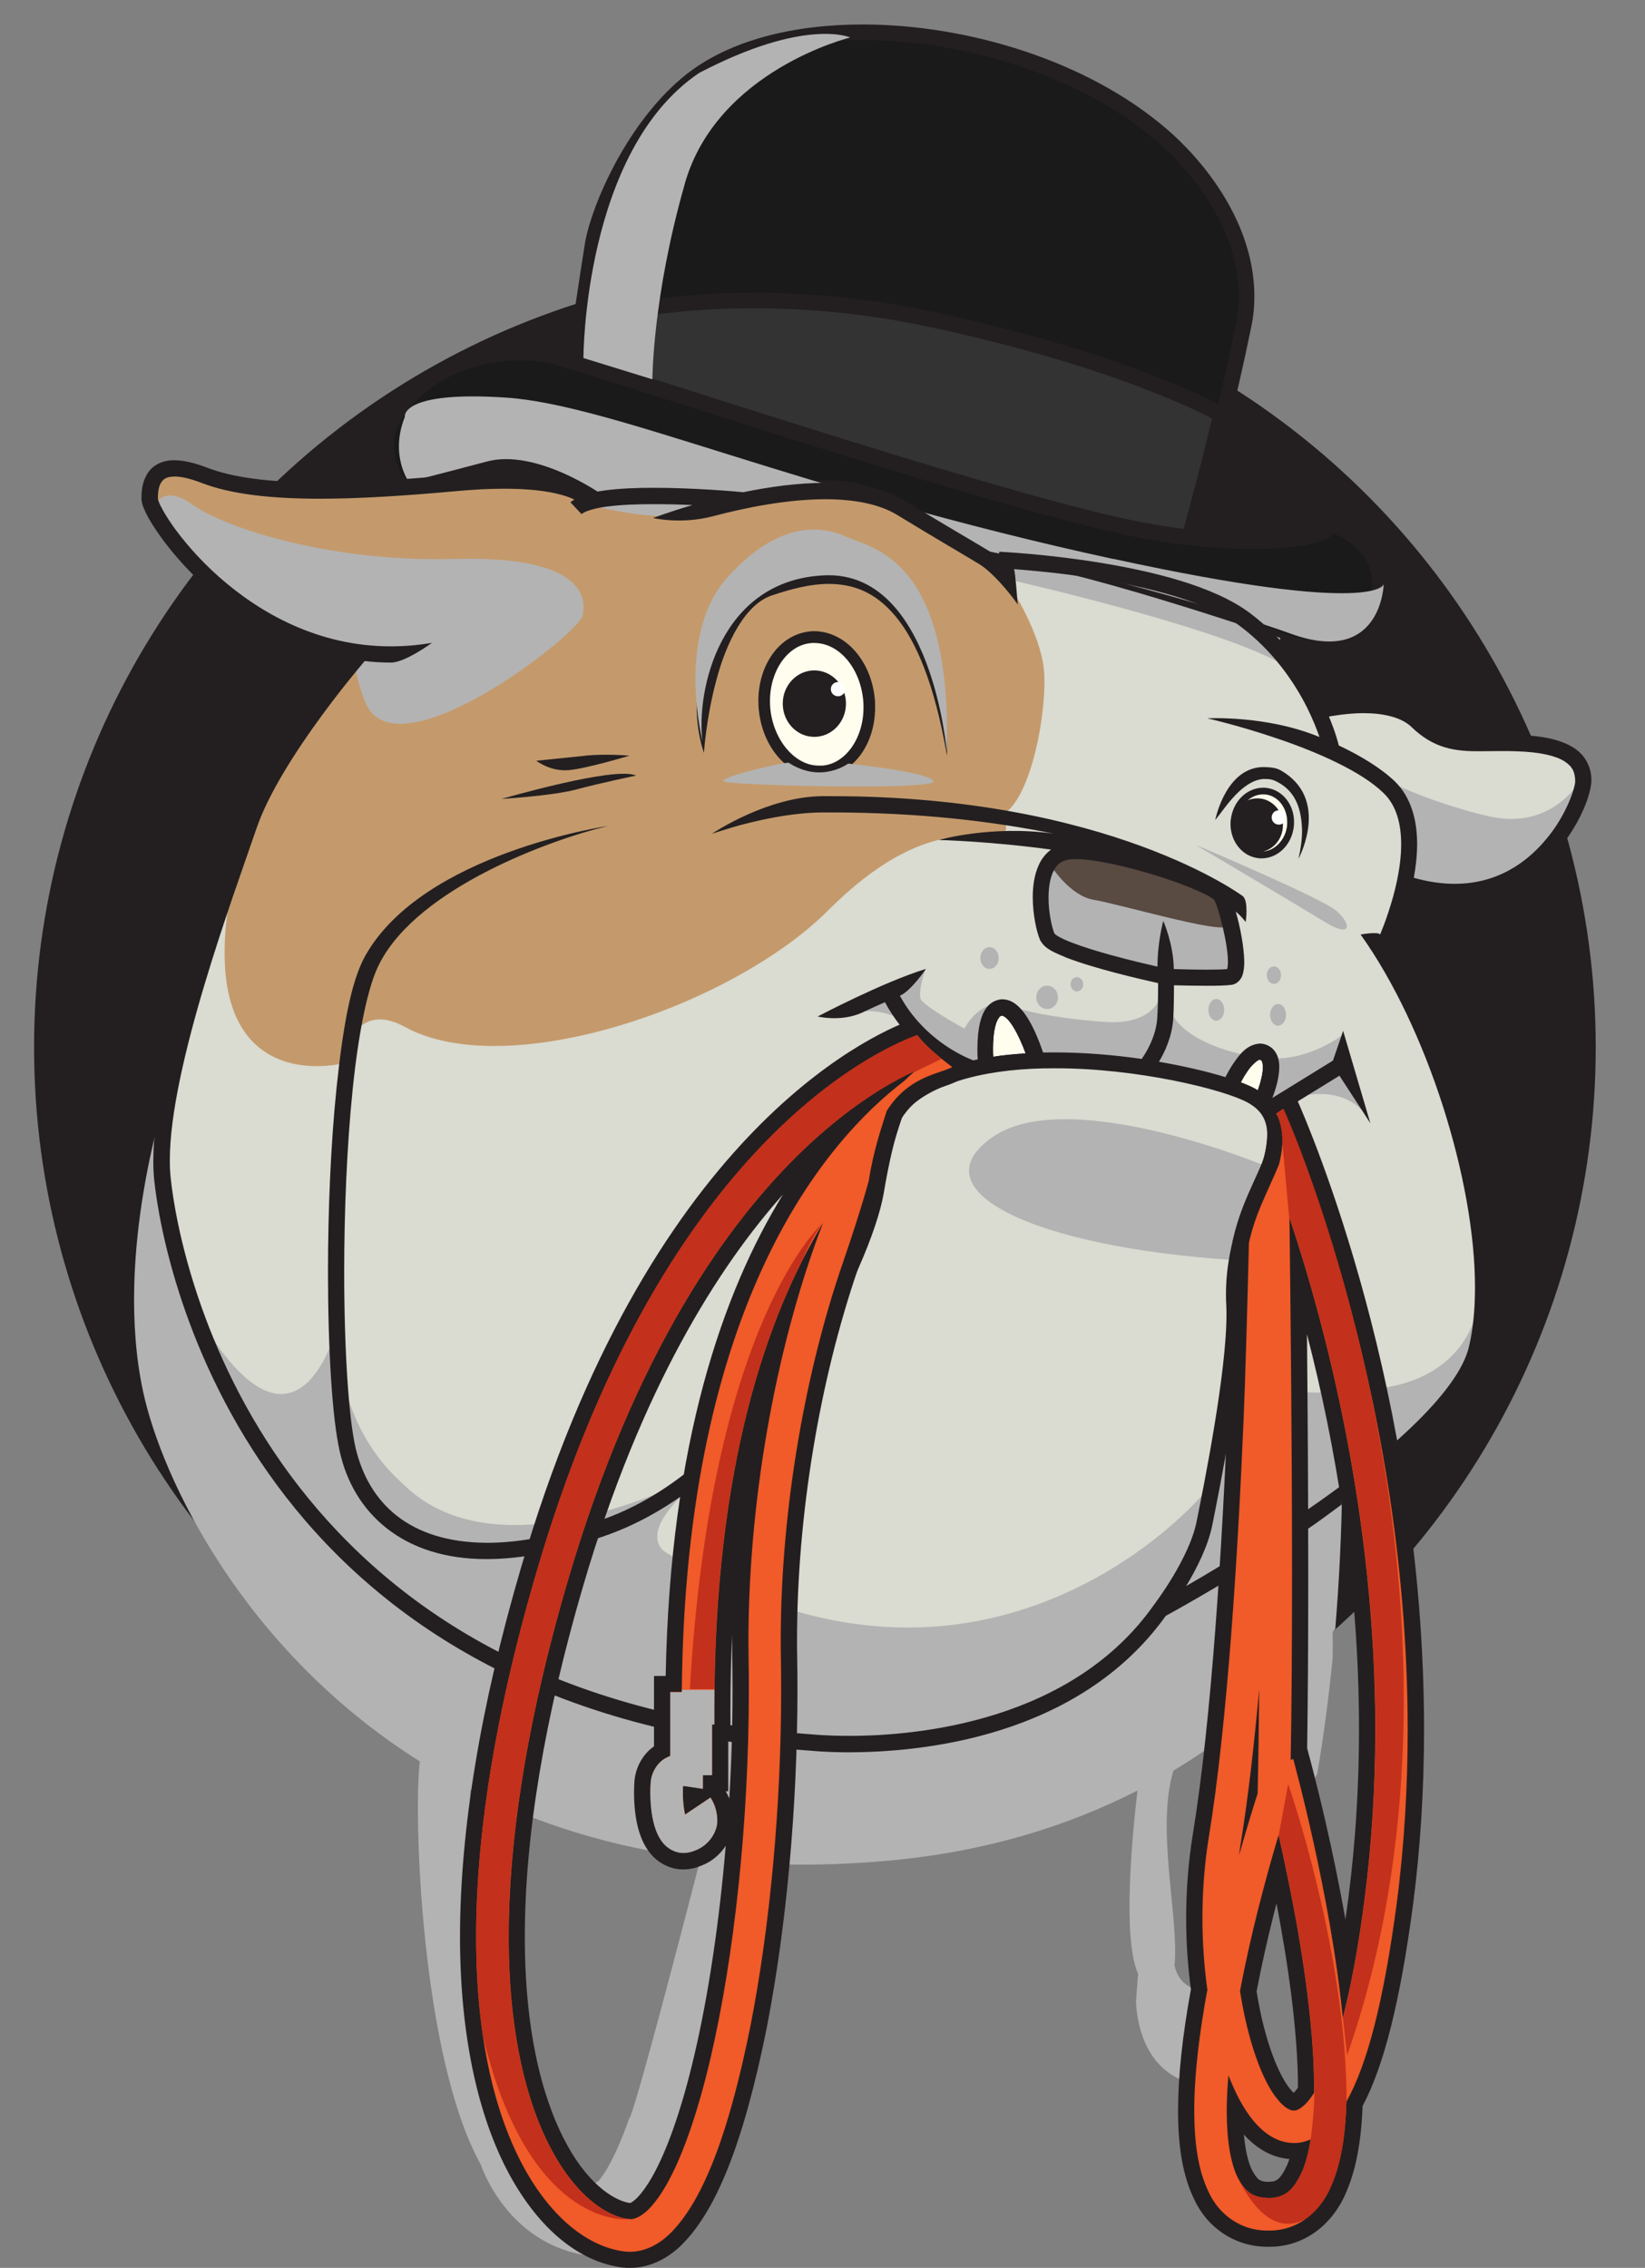 <?xml version="1.0" encoding="UTF-8"?>
<svg id="Layer_1" xmlns="http://www.w3.org/2000/svg" version="1.1" viewBox="0 0 197 271.61">
  <rect x="0" y="0" width="197" height="271.61" fill="#808080" stroke="none"/>
  <!-- Generator: Adobe Illustrator 29.5.1, SVG Export Plug-In . SVG Version: 2.1.0 Build 141)  -->
  <defs>
    <style>
      .st0 {
        fill: #f15a29;
      }

      .st1 {
        fill: #231f20;
      }

      .st2 {
        fill: #c3301b;
      }

      .st3 {
        fill: #594a42;
      }

      .st4 {
        fill: #c49a6c;
      }

      .st5 {
        mix-blend-mode: multiply;
      }

      .st5, .st6 {
        isolation: isolate;
      }

      .st5, .st7 {
        fill: #b3b3b3;
      }

      .st8 {
        fill: #fff;
      }

      .st9 {
        fill: #fffeee;
      }

      .st10 {
        fill: #333;
      }

      .st11 {
        fill: #dadbd1;
      }

      .st12 {
        fill: #1a1a1a;
      }
    </style>
  </defs>
  <g class="st6">
    <g id="Layer_11" data-name="Layer_1">
      <g>
        <circle class="st1" cx="97.59" cy="125.42" r="93.51"/>
        <g>
          <path class="st11" d="M164.55,112.29c.17,0,.27,0,.33.02l.5.76.4-.96c.38-.92.71-1.8,1-2.69.71-2.14,1.56-5.31,1.56-8.34s-.77-5.08-2.28-6.53c-3.09-3.03-9.36-5.44-12.81-6.62-1.34-.46-2.63-.86-3.79-1.21,2.42.26,5.46.81,8.33,2.01l1.14.48-.41-1.17c-.46-1.31-.97-2.51-1.55-3.68-2.02-3.97-4.83-7.38-8.14-9.87-4.39-3.32-12.94-5.06-17.64-5.8-3.06-.48-6.42-.87-9.74-1.12h-.77l.23.76c.05.18.15,1.07.24,2.16-1.08-1.3-2.63-2.86-3.67-3.48-.67-.39-1.44-.85-2.36-1.4-1.91-1.12-4.27-2.52-7.35-4.41-2.16-1.33-5.17-2-8.95-2-4.84,0-10.06,1.11-13.57,2.04-1.25.33-2.57.5-3.94.5-.24,0-.46,0-.67,0,.79-.26,1.61-.52,2.43-.76l-.13-1.07c-1.56-.08-2.94-.11-4.22-.11h-.42c-2.32,0-4.23.1-5.68.29-1.03.13-2.2.4-2.9.75l-.58-.62.68-.53-.87-.4-.39-.18c-1.27-.52-3.73-1.15-8.2-1.15-1.82,0-3.84.11-5.99.3-6.68.61-11.79.9-16.08.9-6.26-.02-10.69-.6-13.93-1.86-1.35-.53-2.54-.81-3.45-.81-1.19.03-1.66.37-2.07.98-.43.67-.48,1.7-.48,2.25v.06l.02.05c0,.07.04.16.08.28.06.17.17.45.36.79.31.63.81,1.45,1.44,2.35,1.08,1.52,2.94,3.84,5.65,6.23,4.35,3.85,11.49,8.44,20.9,8.44.85,0,1.72-.04,2.57-.11-.91.51-1.91.96-2.57.96-1.06,0-2.06-.07-3.06-.18l-.3-.03-.19.23c-.6.7-2.75,3.25-5.19,6.58-.31.42-.62.86-.95,1.31v-.45c-.52.25-1.1.58-1.71.96l-.54,1.26-3.98,7.54s-11.73,31-11.52,41.05c.21,10.05,6.91,34.14,19.06,45.88,12.15,11.72,28.48,24.29,50.69,25.13,22.2.83,36.23.63,50.68-16.34,0,0,11.65-6.62,20.9-12.93,0-.19.01-.38.01-.57,0,0,.18.08.5.23.65-.44,1.27-.88,1.88-1.31-.17.01-.38.03-.62.05,5.87-4.52,12.87-10.81,14-15.86.49-2.09.74-4.5.73-7.14.02-12.97-5.65-30.77-13.28-41.87.22-.02.46-.03.66-.03l-.03.02ZM44.94,115.1c-.87,1.61-1.65,4.33-2.29,7.9-.18-.64-.36-1.29-.52-1.92.51-2.53,1.18-4.8,2.06-6.35,3.02-5.33,9.04-8.93,14.79-11.29-5.76,2.83-11.49,6.75-14.04,11.66h0ZM151.33,92.41h.19c.54.03,1.11.06,1.56.32,1.65.95,2.5,2.21,2.86,3.51-.48-1.27-1.36-2.47-3.01-3.23-.4-.17-.82-.26-1.2-.26h-.27c-1.62,0-3.06,1.16-4.16,2.36.81-1.39,2.09-2.7,4.03-2.7h0ZM154.42,98.46c0,.16,0,.32-.03.48-.22,1.87-1.64,3.3-3.31,3.31-.12,0-.23,0-.33-.02-1.64-.2-2.83-1.69-2.83-3.56,0-.15,0-.32.02-.48.22-1.88,1.64-3.3,3.32-3.32.09,0,.18,0,.33.02,1.62.2,2.84,1.72,2.83,3.55v.02ZM84.12,86.86c-.21-1.61-.25-3.67.32-5.76,1.11-4.02,3.12-9.56,7.64-11.15,2.13-.7,4.64-1.41,7.26-1.41,3.43,0,6.45,1.47,8.98,4.37,2.42,2.8,3.56,7,4.09,10.59-1.24-4.39-2.83-7.76-4.75-10.06-2.31-2.75-4.97-4.04-8.37-4.06h0c-2.47,0-5,.73-6.92,1.37-4.25,1.32-6.39,7.83-7.11,10.55-.54,2.02-.9,3.98-1.13,5.55h-.01ZM104.25,84.73c0,4.16-2.38,7.42-5.67,7.77-.17.02-.32.02-.48.02-3.41-.04-6.28-3.3-6.68-7.58-.03-.34-.05-.67-.05-1,0-4.16,2.38-7.43,5.68-7.78.15,0,.32-.02.47-.02,3.4.05,6.28,3.31,6.68,7.6.04.33.05.67.05.98h0ZM160.85,128.52l-.29-.45-.45.28-7.27,4.47-.41.26.19.43c.35.78.52,1.65.51,2.53,0,2.58-1.27,5.18-1.75,6.15-.11.23-.19.39-.21.44-.04.09-.09.21-.16.38-.7,1.59-2.84,6.44-2.84,11.99,0,.39,0,.77.03,1.16.02.4.03.83.03,1.28,0,5.46-1.52,14.31-2.66,20.24h-.85c1.13-5.98,2.67-14.93,2.66-20.24,0-.44,0-.85-.03-1.23-.02-.41-.03-.81-.03-1.21,0-5.68,2.15-10.6,2.87-12.22.09-.21.16-.36.19-.43.04-.09.11-.22.18-.39.52-1.06,1.73-3.57,1.73-5.93-.03-1.4-.35-3.17-2.64-4.43-3.13-1.7-13.76-4.17-23.29-4.17h-.26c-8.54,0-15.02,1.94-18.26,5.48l-.05.06-.04.06c-.03.07-.09.19-.15.34-.2.48-.39.99-.58,1.6-.44,1.38-1.11,3.89-1.79,7.95-1,5.73-6.6,18.55-15.83,28.57-.3-.07-.61-.14-.92-.21,9.49-10.23,15.15-23.6,15.91-28.49,1.28-7.63,2.54-10.03,2.69-10.29l.02-.03.03-.03c1.62-1.76,3.87-3.14,6.7-4.11l1.18-.41-1.09-.6c-2.25-1.23-5.38-3.54-7.52-7.53l-.24-.45-.47.2c-.92.4-1.84.83-2.67,1.22-.92.43-1.99.66-3.19.66h-.07c2.32-1.18,6.22-3.05,9.54-4.26-.59.69-1.28,1.39-1.8,1.6l-.56.24.29.54c2.59,4.75,6.77,6.99,8.45,7.73.26.11.46.2.62.26l.16.06.17-.04c.12-.03.24-.05.36-.08l.17-.04.47-.09-.03-.48c-.03-.33-.04-.77-.04-1.26,0-.92.05-2.11.34-3.18.34-1.26.94-1.96,1.83-2.15.08-.02.18-.03.27-.03.69.02,1.27.36,1.95,1.14.47.56.91,1.28,1.37,2.26.58,1.24.93,2.3,1.02,2.59l.13.4.42-.02c.46-.02.91-.02,1.37-.02,3.28,0,6.77.26,10.36.78l.35.05.19-.29c.18-.27.46-.69.73-1.2.5-.93,1.13-2.38,1.23-3.97.08-1.17.09-2.92.09-4.2v-.44l-.43-.1c-1.67-.36-7.41-1.67-10.88-3.01l-.52-.23c-1.14-.49-1.9-.81-2.33-1.57-.38-.88-.83-2.69-.85-4.91,0-1.5.23-2.69.67-3.67.29-.65.75-1.21,1.3-1.63l1.09-.8-1.35-.18c-3.32-.46-6.39-.74-8.76-.9,1.23-.14,2.66-.24,4.21-.24s3.16.1,4.66.31l.19-1.08c-8.32-1.69-17.3-2.54-26.68-2.54h-1.03c-2.94.02-6.04.59-8.34,1.12,2.35-1.01,5.33-1.94,8.34-1.96h1.04c32.71,0,48.81,11.75,48.95,11.85.15.13.24.66.24,1.33-.12-.11-.24-.23-.37-.34l-1.43-1.26.53,1.83c.47,1.6.97,3.98,1,5.85,0,.55-.05,1-.19,1.43-.08.27-.36.73-.88.8-.71.09-1.86.1-2.79.1-1.46,0-3.03-.04-3.99-.07l-.57-.02v.56c0,1.47-.03,2.98-.1,4.02-.14,2.02-.97,3.76-1.63,4.86l-.41.69.8.14c2.89.49,5.63,1.12,7.89,1.82l.44.14.21-.41c.18-.35.46-.89.84-1.47l.11-.15c.7-.98,1.42-2.01,2.71-2.09.26,0,.54.07.78.21.82.46.99,1.38.98,2.07,0,.94-.27,2.12-.79,3.47l-.56,1.51,1.37-.85,7.25-4.47.16-.11.06-.18.67-1.93,1.7,5.79-1.65-2.53h-.02ZM187.63,90.71c-1.18-.76-3.23-1.2-5.92-1.28-.67-.02-1.29-.03-1.87-.03h-2.9c-2.89,0-5.16-.46-7.51-2.73-1.64-1.59-4.49-1.83-6.12-1.83-1.09,0-2.27.11-3.6.31-.25.04-.48.08-.69.12l-.65.14.26.62c.81,1.94,1.12,3.23,1.15,3.36l.05.26.24.11c2.83,1.34,5.04,2.75,6.54,4.17,1.68,1.63,2.53,4.03,2.53,7.14,0,1.21-.13,2.54-.39,3.94l-.09.5.48.14c1.75.49,3.44.73,5.02.73,4.55,0,8.43-1.89,11.49-5.64,2.44-2.94,3.57-6.44,3.5-7.26-.04-1.3-.47-2.09-1.55-2.79l.03.02Z"/>
          <path class="st4" d="M121.15,70.51s3.4,5.24,3.86,9.65c.46,4.4-1.37,15.49-5.01,17.46,0,0,1.36,2.13-.46,2.58-1.82.46-8.81-2.73-20.34,8.81-11.54,11.54-38.42,20.71-50.73,13.97-6.37-3.5-7.58,4.4-7.58,4.4,0,0-17.47,4.4-13.37-20.05,4.71-19.28,16.25-29.45,15.8-29.3-.46.15-19.22-3.23-24.95-18.17,0,0-.87-5.06,3.68-3.85,4.56,1.21,13.66,3.8,24.3,2.28,10.63-1.52,21.87-1.07,24,1.97,0,0,11.54-.77,15.79-.15,0,0,14.88-2.13,17.92-.91s15.8,8.96,15.8,8.96c0,0,1.24.92,1.3,2.35h0Z"/>
          <path class="st3" d="M145.9,107.48l-.12-.14-.07-.06c-.08-.07-.25-.2-.45-.3-.35-.22-.86-.47-1.52-.77-1.25-.56-2.92-1.18-4.7-1.74-3.03-.97-7.51-2.12-10.19-2.12-.45,0-.85.04-1.17.11-.94.2-1.57.73-2.05,1.75-.39.83-.59,2-.59,3.29,0,1.91.45,3.84.76,4.54l.11.15.07.07c.1.1.25.21.52.37.4.23.98.5,1.68.77,1.16.46,2.74.97,4.84,1.55,1.6.43,3.45.89,5.49,1.36l.68.15v-.7c-.01-1.24.12-2.44.27-3.39.29,1.01.56,2.34.57,3.69v.53h.54c.94.04,2.56.08,4.02.08,1.11,0,1.93-.02,2.43-.07l.36-.04.11-.36c.07-.23.11-.59.11-.99.03-2.27-1.16-6.79-1.7-7.73h0Z"/>
          <path class="st9" d="M151.24,127.82c0,.72-.26,1.76-.54,2.56-.04.07-.05.12-.08.2-.11-.06-.2-.14-.32-.2-.46-.24-1.03-.5-1.7-.75.16-.32.38-.72.65-1.11.58-.98,1.48-1.68,1.63-1.6.03,0,.05,0,.1.03.11.06.25.25.26.87Z"/>
          <path class="st9" d="M122.51,125.34c.11.29.22.56.31.82-1.31.08-2.62.2-3.87.4-.02-.27-.03-.59-.03-.96,0-.89.07-2,.3-2.79.23-.85.56-1.16.72-1.16h.05c.09-.02.44.12.86.63.61.74,1.23,2.01,1.66,3.07h0Z"/>
          <path class="st1" d="M153.36,92.25c5.84,3.34,2.39,10.13,2.14,10.61.28-1.21.43-2.33.43-3.32-.05-2.65-.75-4.87-3.21-6.02-.34-.15-.68-.22-1.03-.22-2.48-.19-4.62,2.92-5.64,4.25-.29.36-.48.61-.52.68.07-.38,1.41-6.55,6.01-6.36.6.03,1.25.06,1.83.39h-.01Z"/>
          <path class="st1" d="M150.84,101.43c.09.02.17.02.25.02,1.17,0,2.33-1.05,2.5-2.6.02-.13.02-.26.02-.39,0-1.48-.94-2.62-2.12-2.75h-.23c-1.17,0-2.32,1.06-2.5,2.59l-.68-.07.67.08c0,.13-.02.26-.02.38.01,1.49.96,2.63,2.11,2.75h0ZM147.4,98.14c.25-2.12,1.87-3.79,3.86-3.8.14,0,.26,0,.4.02,1.98.24,3.33,2.06,3.31,4.1,0,.17-.01.36-.03.55-.24,2.12-1.87,3.79-3.86,3.79-.14,0-.26,0-.39-.02-1.98-.24-3.33-2.06-3.33-4.1,0-.17.01-.35.03-.54h.01Z"/>
          <path class="st1" d="M108.73,72.56c5.2,6,4.67,17.92,4.67,17.92-1.46-8.51-3.68-13.7-6.16-16.68-2.48-2.97-5.14-3.85-7.96-3.87-2.25,0-4.57.62-6.75,1.35-3.28,1.02-5.55,5.65-6.74,10.17-1.22,4.5-1.49,8.7-1.49,8.71,0,0-1.66-4.49-.39-9.21,1.3-4.68,3.49-9.93,8-11.51,2.26-.75,4.77-1.45,7.37-1.45,3.24-.02,6.57,1.24,9.45,4.57h0Z"/>
          <path class="st1" d="M90.87,84.99c-.03-.35-.05-.7-.05-1.04-.01-4.21,2.44-7.94,6.17-8.33.17-.02.36-.03.54-.03,3.82.06,6.81,3.66,7.23,8.09.04.35.04.7.04,1.05.01,4.19-2.43,7.93-6.16,8.32-.19.02-.36.02-.54.02-3.82-.04-6.81-3.64-7.23-8.09h0ZM92.8,84.81c.35,3.74,2.87,6.37,5.3,6.32h.35c2.37-.18,4.41-2.86,4.41-6.39,0-.29-.01-.58-.04-.86-.35-3.74-2.86-6.38-5.29-6.33-.12,0-.24,0-.35.02-2.37.19-4.41,2.86-4.41,6.4,0,.28,0,.57.04.85h0Z"/>
          <path class="st1" d="M68.98,94.56c-2.94.77-8.93,1.12-8.93,1.12.07,0,13.66-3.98,16.11-2.79,0,0-4.23.88-7.19,1.67h0Z"/>
          <path class="st1" d="M70.08,90.5c2.47-.25,5.3,0,5.3,0,0,0-5.13,1.56-7.32,1.74-2.19.17-3.83-1.13-3.83-1.13.03,0,3.03-.31,5.85-.6h0Z"/>
          <path class="st1" d="M61.61,75.19c-.04-.52-.33-.95-1.13-1.46-.77-.48-1.95-.89-3.33-1.17-2.77-.59-5.16-1.41-7.91-1.41s-5.88-1.13-5.88-1.13c.02,0,2.03-.13,4.76-.13,4.26.03,10.27.07,13.37,2.2,2.4,1.64.11,3.11.11,3.11h.01Z"/>
          <path class="st9" d="M151.57,95.16c-.09-.02-.19-.02-.33-.02-1.34,0-2.54,1.08-2.93,2.54l-.17-.02-.13,1.09.17.02c.05,1.67,1.15,3.04,2.59,3.19.11.02.21.02.31.02h.01c1.51,0,2.84-1.35,3.04-3.06.02-.16.02-.32.02-.47,0-1.72-1.12-3.14-2.59-3.3h0ZM97.52,77c-.13,0-.26,0-.39.02-2.76.22-4.92,3.26-4.92,6.94,0,.3.01.6.04.9.36,3.76,2.94,6.83,5.78,6.83h.07c.13,0,.27,0,.4,0,2.75-.22,4.91-3.27,4.91-6.94,0-.3,0-.61-.04-.92-.36-3.83-2.89-6.83-5.84-6.82h0Z"/>
          <path class="st1" d="M101.31,84.27c0,2.2-1.7,3.98-3.79,3.98s-3.78-1.78-3.78-3.98,1.69-3.98,3.78-3.98,3.79,1.78,3.79,3.98Z"/>
          <path class="st1" d="M153.64,98.84c0,1.78-1.37,3.22-3.06,3.22s-3.06-1.44-3.06-3.22,1.37-3.23,3.06-3.23,3.06,1.45,3.06,3.23Z"/>
          <path class="st8" d="M101.22,82.53c0,.47-.38.86-.86.86s-.86-.38-.86-.86.38-.85.86-.85.86.38.86.85Z"/>
          <path class="st8" d="M154.01,97.9c0,.48-.38.86-.86.86s-.86-.38-.86-.86.38-.86.86-.86.86.39.86.86Z"/>
          <path class="st10" d="M145.3,49.85c-.33-.17-.81-.42-1.43-.72-1.93-.93-4.07-1.83-6.35-2.7-5.21-2.03-14.02-4.99-26.32-7.6-6.89-1.47-13.93-2.22-20.91-2.22-9.07,0-15.73,1.26-18.89,2l-.48.11-.25.06-.2.05-.04.2-.25,1.75-.29,2.02-.04.25.25.07c1.46.45,3.21,1.01,5.21,1.64,1.67.53,3.52,1.12,5.5,1.74,4.18,1.33,8.94,2.85,13.91,4.42,12.66,3.98,30.64,9.52,40.43,11.6,2.16.46,4.37.83,6.57,1.12l.27.04.07-.27c.41-1.51,1.07-3.96,1.85-7,.56-2.19,1.06-4.23,1.55-6.22l.05-.24-.21-.11h0Z"/>
          <path class="st1" d="M166.19,69.86c0,.43-.04.87-.09,1.32-.37,2.38-1.17,4.25-2.5,5.54-1.34,1.28-3.15,1.85-5.19,1.85h-.04c-1.77,0-3.75-.39-5.98-1.1l.04-.16c-8.87-3.84-21.35-7.26-33.83-10.02-6.69-1.47-10.38-7.7-16.51-8.76-6.61-1.14-15.58,2.9-20.21,2.32-5.72-.71-10.61-.18-10.61-.18h-.22l-.19-.12s-1.78-.99-3.96-1.97c-2.15-.99-4.84-1.49-6.07-1.45-3.24,0-6.23-.84-11.67,1.85l-.88.05-.77-.2-.13.1c-.07-.09-2.03-2.23-2.06-5.53-.01-2,.8-4.38,3.08-6.63,4.48-4.47,10.03-5.47,13.91-5.47,1.29,0,2.4.11,3.26.24.49.08,1.29.31,2.51.67.38-2.59,1.46-9.98,2-13.23.75-4.27,4.94-14.35,12.08-20.05,5.25-4.14,12.9-6,21.17-6,12.68.02,26.89,4.39,36.28,12.43.06.09,10.55,8.35,10.61,20.09,0,1.23-.11,2.5-.39,3.78-1.79,8.73-4.02,17.42-5.27,22.13,1.82-.22,5.27-.58,8.3-.58.98,0,1.91.04,2.76.14,1.46.19,2.47.36,3.24.71l.03-.08c.06.02,1.78.49,3.58,1.74,1.77,1.22,3.72,3.36,3.71,6.58h.01ZM163.95,70.86c.04-.36.08-.69.08-1-.02-2-1-3.36-2.25-4.4-.67-.54-1.37-.94-1.98-1.23-.03.03-.06.07-.08.09-.23.24-.49.38-.75.51-.56.29-1.24.48-2.09.66-1.7.34-4.05.58-6.96.58-4.11,0-9.3-.46-15.15-1.69-16.35-3.48-54.92-16.35-66.48-19.83-1.63-.49-2.79-.81-3.02-.84-.75-.11-1.77-.22-2.93-.22-3.55,0-8.45.9-12.38,4.84-1.94,1.95-2.43,3.65-2.45,5.09,0,1.48.59,2.74,1.05,3.45l.03-.03.22.23c5.34-2.53,8.96-2.57,12.07-2.57,2.02.04,4.62,1.1,6.92,2.12,1.83.83,3.38,1.65,3.91,1.93,1.05.12,5.77.62,12.58,1.51,5.66-1.03,11.17-3.81,18.24-2.66,5.23.86,11.4,7.28,16.9,8.38,3.66.74,7.3,1.53,10.86,2.38,8.91,2.12,17.23,4.59,23.62,7.43l-.03.06c1.74.5,3.25.75,4.5.75,1.69,0,2.85-.43,3.72-1.25.88-.82,1.53-2.2,1.86-4.28h0ZM148.04,35.44c.05-9.05-7.5-16.41-9.39-18.05-.27-.23-.41-.35-.43-.37-8.87-7.63-22.71-11.93-34.89-11.92-7.95,0-15.16,1.83-19.81,5.54-6.49,5.08-10.72,15.1-11.28,18.71-.29,1.72-.73,4.66-1.14,7.41,2.96-.7,9.83-2.03,19.21-2.03,6.16,0,13.38.58,21.29,2.26,19.69,4.2,30.69,9.23,34.1,10.96.69-2.94,1.39-6.04,2.02-9.15.23-1.14.34-2.26.34-3.35h-.02ZM145.16,50.13c-.33-.18-.8-.41-1.42-.72-1.38-.65-3.48-1.6-6.32-2.7-5.68-2.21-14.37-5.05-26.29-7.59-7.74-1.65-14.82-2.2-20.84-2.2-9.29,0-16.05,1.33-18.82,1.98-.3.07-.54.13-.74.18-.24,1.63-.44,3.02-.55,3.76,1.46.44,3.21,1,5.21,1.63,5.23,1.66,12.09,3.86,19.41,6.16,14.64,4.62,31.22,9.66,40.4,11.6,2.3.5,4.49.85,6.55,1.11.35-1.29,1.03-3.77,1.85-7,.49-1.86,1-3.96,1.55-6.22h.01Z"/>
          <path class="st12" d="M90.29,35.05c7.08,0,14.22.76,21.24,2.25,19.33,4.11,30.23,9,34.02,10.91l.34.18.09-.37c.76-3.23,1.43-6.31,2.02-9.15.23-1.1.36-2.26.36-3.42.05-9.76-8.54-17.44-9.51-18.28-.27-.25-.41-.35-.44-.37-8.46-7.28-22.22-12-35.03-12h-.08c-8.34,0-15.43,1.99-19.97,5.6-6.31,4.93-10.78,14.93-11.4,18.91-.29,1.71-.72,4.57-1.14,7.42l-.07.44.44-.1c3.19-.74,9.92-2.01,19.14-2.01h0ZM161.97,65.22c-.59-.48-1.28-.91-2.05-1.27l-.23-.09-.16.17s-.03.05-.04.07c-.22.22-.46.35-.68.46-.5.23-1.13.43-2.01.62-1.82.38-4.19.57-6.89.57-3.25,0-8.51-.29-15.09-1.69-12.22-2.59-36.99-10.49-53.38-15.71-5.46-1.73-10.16-3.24-13.08-4.11-1.27-.39-2.76-.81-3.06-.84-.65-.11-1.7-.22-2.98-.22-3.5,0-8.54.86-12.6,4.92-1.69,1.69-2.52,3.43-2.54,5.3,0,1.61.68,2.96,1.09,3.61h.08s.23.25.23.25l.16.16.19-.11c4.92-2.33,8.29-2.53,11.59-2.53h.34c1.91.03,4.38,1.02,6.78,2.08,1.81.82,3.34,1.63,3.9,1.94l.06.02h.06c1.47.16,3.1.07,10.5,1.07,4.97.67,14.05-3.52,20.35-2.05,7.28,1.69,9.71,5.73,16.57,8.09,3.91.78,7.67,1.69,11.12,2.51,9.65,2.29,17.48,4.74,23.28,7.28l-.05.11.35.09c1.77.51,3.3.77,4.58.77h0c1.73,0,2.98-.43,3.94-1.34.99-.92,1.64-2.43,1.95-4.46.05-.35.07-.68.07-1.04,0-1.8-.78-3.32-2.35-4.64h0Z"/>
          <path class="st5" d="M82.01,21.99c3.89-13.61,19.81-17.5,19.81-17.5,0,0-5.34-2.43-18.1,4.25-13.85,9.35-13.85,34.14-13.85,34.14l8.26,2.55s0-9.84,3.89-23.45h-.01ZM133.28,66.94c-38.14-8.3-59.89-18.45-72.65-19.32-12.76-.85-12.15,2.31-12.15,2.31-1.83,4.62.48,7.77.48,7.77,0,0,3.4-.85,9.36-2.43,5.95-1.59,13.85,4.01,13.85,4.01,4.88.37,9.65.86,14.3,1.43,4.93-.56,11.6-1.89,16.34-1.12,5.25.86,8.71,5.01,13.42,5.98,18.26,3.78,32.07,8.07,38.42,10.35,10.82,3.88,11.06-5.96,11.06-5.96,0,0-.6,3.89-32.43-3.04v.02ZM82.91,60.47s-7.14-1.57-12.07.08c0,0,6.18,1.56,9.79,1.2,3.62-.35,2.28-1.28,2.28-1.28ZM121.13,69.48s23.84,5.4,32,9.83l.17-2.92s-26.94-9.22-33.06-8.95l.88,2.04h0Z"/>
          <path class="st5" d="M150.87,125.53c-.5-.06-1.05.3-1.57.85.8.15,1.58.26,2.3.32-.07-.65-.28-1.12-.73-1.17h0ZM144.71,120.94c0,.72.42,1.3.95,1.3s.95-.58.95-1.3-.43-1.3-.95-1.3-.95.58-.95,1.3ZM128.21,117.89c0,.46.33.85.75.85s.76-.38.76-.85-.34-.86-.76-.86-.75.37-.75.86ZM125.4,120.84c.72,0,1.3-.62,1.3-1.39s-.58-1.4-1.3-1.4-1.3.63-1.3,1.4.58,1.39,1.3,1.39ZM160,109.06c-1.84-1.56-16.82-7.88-16.82-7.88,0,0,12.16,7.2,15.47,9.23,3.3,2.04,3.21.2,1.35-1.35ZM189.19,93.5s-3.33,6.12-11.14,4.21c-7.82-1.9-12.62-4.57-12.62-4.57,0,0,5.14,4.13,2.68,12.16,0,0,10.61,4.69,16.76-3.12,6.14-7.82,4.33-8.69,4.33-8.69h0ZM153.06,122.84c.52,0,.95-.58.95-1.3s-.43-1.3-.95-1.3-.95.58-.95,1.3.43,1.3.95,1.3ZM139.18,117.32s2-.05,6.47-.17c4.47-.11,1.67-7.26,1.22-6.25-.44,1-13.06-2.68-15.86-3.13s-5.03-3.91-5.03-3.91c-3.46,2.56-.97,8.55-.97,8.55l14.16,4.91h0ZM153.41,116.79c0-.58-.38-1.05-.85-1.05s-.85.47-.85,1.05.39,1.05.85,1.05.85-.47.85-1.05ZM146.88,130.11s1.15-2.4,2.42-3.72c-4.33-.85-9.26-3.11-9.34-6.56l-1.12-.22s-.89,3.13-6.37,2.79c-5.47-.34-11.05-1.46-11.61-2.12l3.35,6.7s15.53.33,22.67,3.13h0ZM98.86,68.9c12.74-.44,14.52,21.11,14.52,21.11.67-23.23-9.04-24.35-11.95-25.69-2.9-1.34-8.04-2.12-14.29,4.8-6.26,6.93-3.01,19.66-3.01,19.66-.78-5.92,2.01-19.43,14.74-19.88h0ZM42.5,78.32s-.42,1.36,1.15,5.54c3.34,9.5,25.59-7.84,26.12-10.13.52-2.3-.1-7.21-15.46-6.79-15.36.41-27.79-3.97-31.23-6.48-3.45-2.51-4.49,0-4.49,0,9.61,16.81,23.92,17.86,23.92,17.86h-.01ZM164.81,166.37c-12.53,1.47-17.34-1.46-17.34-1.46l-3.55,14.21s-25.73,30.41-64.1,6.85c0,0-5.1-2.43,6.55-10.69,0,0-25.74,14.82-38.13,2.42-8.74-7.77-7.77-19.18-7.77-19.18,0,0-4.13,17.24-14.57,2.42,0,0-8.99-16.76-5.83-30.36,0,0-6.56,19.43-2.91,36.19,2.22,10.23,11.94,30.86,33.12,44.18-.79,6.13.13,35.4,7.3,48.29,0,0,3.09,9.59,12.95,10.91.17-.08,9.8-10.71,9.8-10.71l-1.2.18,2.93-5.81,7.37-30.7c5.21.33,10.74.28,16.63-.24,12.15-1.06,22.09-4.3,30.16-8.43-.65,5.56-1.81,17.77.08,21.97,0,0-.12,1.26-.25,3.17,0,0-.13,8.41,6.93,9.99l2.49-11.12s-4.07.59-4.81-3.07c.56-5.62-2.26-16.4-.13-23.33,4.94-2.96,9.04-6.2,12.41-9.37.04,4.31,0,11.08-.45,18.55,1.92-2.83,3.67-5.77,5.26-8.81.78-4.57,1.38-9.18,1.84-13.78.02-1.09.02-2.15,0-3.16.11-.14.21-.27.32-.42.47-5.69.74-11.35.82-16.87,0,0,1,.45,2.78,1.25l-.33-1.09s.2-2.87,2.88-4.33c2.65-1.45,11.38-7.12,11.19-19.33-.04,1.29-.79,10.29-12.42,11.64l-.02.04ZM75.32,253.77s-1.71,5.15-3.6,7.38c-1.33,1-4.54,2.7-7.66-.77,1.35.2,2.69.38,4.06.52-2.25-2.36-4.71-7.13-4.71-7.13,0,0-8.14-3.4-7.08-39.4,7.81,3.97,16.95,6.94,27.56,8.23-2.33,9.03-8,30.79-8.56,31.17h-.01ZM111.78,93.59c0-1.06-10.21-2.14-10.21-2.14,0,0-3.21,2.43-7.1-.09-.26-.17-8.65,1.75-7.77,2.23.87.49,25.09,1.07,25.09,0h-.01ZM110.25,119.61c-.33-.89.56-3.53.56-3.53l-5.26,2.75-4.13,2.91c3.02-1.68,6.7.44,6.7.44,4.25,5.58,9.47,5.17,9.47,5.17.31-4.33,2.11-7.07,2.11-7.07-2.6-.22-4.21,2.91-4.21,2.91,0,0-4.91-2.68-5.25-3.58h.01ZM118.85,136.19c-9.09,6.37,4.8,13.16,29.04,14.73,0,0,2.29-9.09,3.66-11.28,0,0-23.61-9.82-32.69-3.45h-.01ZM150.91,131.78l1.12.79s8.04-4.25,11.84,1.34l-3.13-9.94s-3.69,2.9-8.27,2.8c-.27-.01-.56-.03-.86-.05.21,1.81-.7,5.07-.7,5.07h0ZM118.5,116.04c.61,0,1.1-.58,1.1-1.3s-.49-1.3-1.1-1.3-1.1.58-1.1,1.3.49,1.3,1.1,1.3Z"/>
          <path class="st1" d="M33.58,89.43c-1.96,3.05-3.74,6.28-4.75,9.21-2.81,8.28-10.46,28.56-10.47,40.38,0,.78.03,1.53.1,2.25.58,5.56,3.5,21.43,14.7,36.58,11.18,15.14,30.7,29.49,64.06,31.83,0,0,1.67.18,4.4.18,8.51,0,27.49-1.68,37.99-16.34,1.28-.7,9.32-5.12,17.72-10.9,1.11-.78,2.22-1.61,3.32-2.42.02-.66.04-1.32.05-1.98,0,0,.59.26,1.66.75.26-.2.54-.38.8-.59.09.31.19.68.29,1.07.64.3,1.4.63,2.25,1.01-.36-1.54-.67-2.67-.88-3.36,1.1-.87,2.15-1.75,3.17-2.63,0-.11.02-.22.02-.33,0,0,.08.04.24.11,4.77-4.18,8.53-8.52,9.55-12.59.52-2.22.78-4.75.78-7.48-.02-12.24-4.88-28.71-12.04-40.32.29-.62,1.52-3.39,2.37-6.83,1.89.51,3.64.76,5.28.76h.01c5.83,0,9.97-2.97,12.56-6.17,2.61-3.25,3.78-6.53,3.82-8.12.03-1.56-.71-3.1-2.21-4-1.5-.92-3.62-1.38-6.61-1.49-.68-.02-1.32-.02-1.92-.02-.95,0-1.8.02-2.57.02-2.99-.03-4.54-.18-6.89-2.35-1.93-1.79-4.68-2.18-7.06-2.2-2.18,0-4.13.36-4.99.56-1.58-3.22-4.27-7.31-8.67-10.62-4.42-3.28-11.85-5.03-18.25-6.06-6.39-1.02-11.72-1.26-11.75-1.26l-.03.66c-.41-.26-.87-.55-1.43-.9-2.04-1.23-5.12-3-9.71-5.81-2.71-1.65-6.13-2.2-9.68-2.2-3.28,0-6.7.48-9.79,1.12-.73-.07-5.78-.53-10.74-.53-2.08,0-4.14.08-5.88.32-.53.07-1.01.16-1.47.26-.86-.85-3.4-2.42-10.6-2.41-1.75,0-3.77.09-6.12.31-6.16.57-11.47.88-15.95.88-5.87,0-10.34-.57-13.43-1.76-1.58-.61-2.86-.89-3.94-.9-1.52-.03-2.72.68-3.28,1.67-.58.97-.67,2.04-.67,2.94.03.63.25,1.1.6,1.84,2.2,4.25,10.63,14.85,23.85,17.26-1.1,1.34-4.73,5.83-4.73,5.83l-3.1,4.77h.02ZM159.81,85.71c.92-.15,2.18-.3,3.51-.3,2.17,0,4.46.43,5.73,1.67,2.66,2.57,5.2,2.92,8.22,2.89.8,0,1.63-.02,2.57-.02.58,0,1.19,0,1.85.03,2.83.09,4.65.56,5.65,1.19.98.64,1.27,1.28,1.3,2.35.05.68-1.02,4.05-3.39,6.88-2.37,2.9-5.93,5.45-11.07,5.45-1.48,0-3.11-.23-4.87-.72.24-1.31.4-2.68.4-4.04,0-2.75-.65-5.54-2.69-7.53-1.7-1.61-4.1-3.06-6.69-4.28-.06-.26-.39-1.57-1.18-3.46.2-.04.41-.08.66-.11ZM43.67,79.17c1.02.12,2.06.18,3.13.18h.04c1.68,0,4.89-2.36,4.89-2.36-1.7.29-3.34.42-4.93.42-8.69,0-15.68-4-20.54-8.29-2.43-2.15-4.31-4.37-5.56-6.14-.63-.9-1.1-1.67-1.4-2.27-.16-.29-.26-.55-.33-.73-.02-.09-.04-.16-.06-.21v-.02c-.02-.76.1-1.51.38-1.95.28-.41.57-.7,1.62-.73.73,0,1.8.21,3.24.77,3.49,1.34,8.15,1.88,14.14,1.89,4.58,0,9.94-.33,16.14-.89,2.29-.22,4.26-.31,5.94-.31,4.31,0,6.71.59,7.99,1.11.16.07.3.14.43.19-.16.11-.34.2-.47.33l1.33,1.42c.25-.29,1.46-.72,3.05-.91,1.6-.22,3.59-.29,5.61-.29,1.58,0,3.16.04,4.62.11-2.85.83-4.71,1.55-4.72,1.55,0,0,3.35.8,7.2-.22s8.86-2.03,13.44-2.03c3.35,0,6.45.55,8.66,1.92,4.61,2.82,7.71,4.6,9.71,5.82,1.99,1.17,4.66,4.77,4.66,4.9,0,0-.3-4.1-.45-4.27,2.07.16,5.66.47,9.69,1.12,6.27.99,13.57,2.81,17.39,5.71,3.97,2.98,6.47,6.7,7.98,9.67.72,1.44,1.21,2.7,1.53,3.61-6.36-2.64-13.44-2.24-13.44-2.24,0,0,3.9.88,8.5,2.46,4.61,1.56,9.94,3.88,12.6,6.48,1.53,1.46,2.12,3.66,2.12,6.14,0,2.79-.76,5.84-1.54,8.16-.35,1.08-.7,1.97-.98,2.65-.25-.38-2.34,0-2.34,0,7.96,11.14,13.72,29.46,13.7,42.29,0,2.61-.23,4.98-.71,7.02-1.26,5.65-10.63,13.64-19.69,19.81-4.52,3.12-8.96,5.84-12.27,7.79-.7.41-1.34.79-1.92,1.12,1.23-2.04,2.61-4.73,3.13-7.29.88-4.44,3.61-17.82,3.61-25.2,0-.46-.01-.89-.03-1.32-.02-.38-.03-.74-.03-1.13,0-6.01,2.58-11.2,2.96-12.15.14-.41,2-3.57,2-6.8.01-.9-.17-1.86-.56-2.75l7.28-4.48,3.7,5.69-3.26-11.06-1.22,3.56-7.25,4.47c.36-.96.81-2.35.82-3.67.02-.88-.24-1.99-1.26-2.56-.33-.18-.7-.28-1.05-.28-1.65.11-2.51,1.42-3.25,2.47-.38.59-.68,1.13-.89,1.55-2.15-.66-4.89-1.31-7.96-1.84.69-1.14,1.55-2.95,1.71-5.11.07-1.02.09-2.49.09-4.05.96.03,2.55.06,4.01.06,1.14,0,2.18-.02,2.86-.11.75-.09,1.19-.71,1.34-1.18.17-.5.2-1.01.21-1.58-.03-1.81-.49-4.18-1.02-6.02.45.39.86.81,1.19,1.26,0,0,.37-2.5-.34-3.1,0,0-15.99-11.98-49.3-11.98h-1.04c-6.51.05-12.88,4.26-13.27,4.52.1-.03.51-.18,1.17-.38.76-.24,1.83-.57,3.1-.89,2.56-.64,5.9-1.29,9.02-1.3h1.03c10.56,0,19.41,1.08,26.57,2.53-7.47-1.03-13.7.77-13.7.77.13,0,6.17.15,13.45,1.15-.66.49-1.16,1.14-1.47,1.85-.55,1.19-.72,2.56-.72,3.89.02,2.09.43,4.04.89,5.12.63,1.11,1.7,1.45,3.14,2.08,3.41,1.32,8.86,2.58,10.98,3.05,0,1.63-.03,3.19-.1,4.17-.08,1.43-.63,2.78-1.15,3.75-.26.5-.53.88-.71,1.16h0c-3.29-.47-6.87-.78-10.43-.78-.47,0-.92,0-1.39.01-.2-.63-.57-1.63-1.05-2.66-.4-.84-.87-1.69-1.45-2.38-.57-.67-1.3-1.31-2.35-1.33-.13,0-.27,0-.4.04-1.38.29-1.96,1.49-2.24,2.55-.3,1.09-.36,2.31-.37,3.31,0,.52.01.96.04,1.3-.18.04-.37.07-.55.11-.16-.06-.34-.14-.59-.25-1.8-.8-5.73-2.98-8.18-7.49,1.3-.53,3.12-3.21,3.12-3.21-5.15,1.57-12.94,5.69-12.97,5.7,0,0,2.84.7,5.4-.5.83-.4,1.74-.81,2.66-1.21,2.22,4.14,5.47,6.51,7.73,7.75-2.73.94-5.13,2.31-6.93,4.27l-.07.08-.05.08c-.08.15-1.42,2.5-2.75,10.46-1.18,7.51-13.08,32.59-31.46,39.21-5.51,2.02-10.22,2.9-14.14,2.89-9.32-.04-14.17-4.77-15.73-11.38-.84-3.67-1.36-11.91-1.36-21.06,0-7.26.32-15.13,1.02-21.9.69-6.75,1.82-12.45,3.25-15.11,4.68-9.03,20.51-14.79,27.33-16.4,0,0-22.11,3.23-29.05,15.5-1.79,3.14-2.74,8.95-3.46,15.81-.71,6.85-1.03,14.78-1.03,22.09,0,9.24.49,17.46,1.4,21.48,1.62,7.4,7.58,12.96,17.62,12.92,4.2,0,9.12-.95,14.81-3.02,19.52-7.27,31.26-32.47,32.71-40.72.65-3.9,1.29-6.39,1.76-7.89.25-.74.44-1.24.56-1.54.06-.14.11-.25.14-.31,3.53-3.84,10.6-5.33,18-5.3,9.82-.03,20.24,2.52,23.13,4.1,1.86,1.02,2.34,2.35,2.37,3.96,0,2.57-1.54,5.35-1.86,6.09-.31.8-3.1,6.36-3.1,12.87,0,.41,0,.83.03,1.24.02.38.03.78.03,1.21.01,6.99-2.69,20.41-3.58,24.82-.42,2.16-1.69,4.67-2.86,6.62-1.17,1.94-2.21,3.3-2.21,3.3-9.78,13.97-28.22,15.76-36.57,15.74-2.63,0-4.21-.16-4.22-.16-32.9-2.34-51.76-16.33-62.67-31.06-10.9-14.73-13.79-30.31-14.33-35.62-.07-.63-.1-1.31-.1-2.05-.03-11.12,7.54-31.5,10.37-39.76,1.43-4.22,4.82-9.45,7.84-13.56,2.23-3.04,4.25-5.48,5.16-6.55l-.04.04ZM151.24,127.82c0,.72-.26,1.76-.54,2.56-.04.07-.05.12-.08.2-.11-.06-.2-.14-.32-.2-.46-.24-1.03-.5-1.7-.75.16-.32.38-.72.65-1.11.58-.98,1.48-1.68,1.63-1.6.03,0,.05,0,.1.03.11.06.25.25.26.87ZM138.62,115.77c-1.28-.3-3.36-.78-5.47-1.36-1.71-.47-3.45-1-4.79-1.52-.66-.25-1.22-.51-1.6-.73-.19-.11-.33-.21-.41-.29-.04-.03-.06-.05-.07-.06-.3-.68-.72-2.55-.71-4.31,0-1.15.17-2.28.54-3.07.4-.81.86-1.26,1.67-1.44.26-.06.62-.1,1.04-.1,2.34,0,6.48.96,10.03,2.09,1.78.57,3.43,1.18,4.64,1.73.61.27,1.12.53,1.47.74.17.09.31.2.38.26.04.02.06.05.07.06.49.84,1.66,5.25,1.64,7.44,0,.37-.04.69-.09.85-.53.05-1.43.07-2.38.07-1.46,0-3.07-.04-4.01-.07-.03-3-1.26-5.77-1.26-5.77,0,0-.71,2.61-.69,5.49h0ZM122.82,126.16c-1.31.08-2.62.2-3.87.4-.02-.27-.03-.59-.03-.96,0-.89.07-2,.3-2.79.23-.85.56-1.16.72-1.16h.05c.09-.02.44.12.86.63.61.74,1.23,2.01,1.66,3.07.11.29.22.56.31.82h0Z"/>
          <g>
            <path class="st0" d="M75.45,270.64h0c-.26,0-.53-.01-.8-.04-4.82-.63-9.34-4.36-12.72-10.52-3.84-7.01-5.87-16.73-5.87-28.12,0-12.69,2.44-27.46,7.25-43.89,14.95-51.28,41.1-63.15,46.2-65.01,0,0,2.68,3.07,4.44,4.4l.94.81-.4.41c-.42.2-.93.38-1.49.57-1.83.62-4.09,1.39-5.9,4.21l-.25.77c-.63,1.97-1.34,4.21-1.85,7.38-.94,3.46-2.37,7.7-3.13,9.94-4.7,13.6-7.39,29.96-7.38,44.88,0,.72,0,1.45.02,2.19.02,1.26.03,2.53.03,3.8,0,13.87-1.3,28.17-3.66,40.26-2.73,13.56-5.93,21.72-10.1,25.67-1.62,1.5-3.46,2.29-5.32,2.29h-.01ZM101.38,134.51c-1.41,1.1-2.92,2.39-4.5,3.9-8.22,7.87-19.76,23.15-27.99,51.31-4.65,15.9-7.01,30.11-7.01,42.24,0,13.16,2.8,21.04,5.14,25.33,2.83,5.2,6.24,7.3,8.29,7.52h.08c.26,0,.66-.06,1.42-.74.77-.7,1.65-1.93,2.46-3.46,1.77-3.33,3.45-8.28,4.86-14.33,2.86-12.23,4.56-28.62,4.56-43.86,0-1.23,0-2.47-.03-3.69-.01-.77-.02-1.54-.02-2.3.02-12.13,1.73-25.17,4.75-36.92-4.58,12.35-6.9,27.45-6.9,45.09v2.91h-.27v6.07h-1.09v.51l.25-.17.59.98c.21.34.84,1.39.89,3.02.11,1.6-1.07,3.79-3.24,4.61-.58.25-1.16.38-1.76.38-1.54,0-2.73-.89-3.3-1.65-.61-.78-.92-1.61-1.13-2.32-.35-1.23-.53-2.65-.54-4.25,0-.44.02-.84.05-1.19.07-1.54,1.03-3.1,2.33-3.78h.02v-8.01h1.39c.49-37.14,11.35-56.96,20.7-67.17h0v-.03ZM82.75,215.01c0,.22.02.44.03.66l.81-.54-.84-.12h0ZM152.06,268.11h-.3c-3.4,0-6.43-1.99-7.89-5.18-1.23-2.53-1.81-5.76-1.81-10.15,0-4.07.53-8.94,1.55-14.51-.38-2.84-.58-5.7-.58-8.53,0-3.38.27-6.72.78-9.92,2.28-13.95,3.52-34.83,4.15-49.87.23-5.61.52-16.67.64-21.16.63-2.9,1.46-4.73,2.5-7.04.36-.8.75-1.66,1.17-2.65,1.04-4.06.47-4.73-.14-5.26l2.29-1.54c.62,1.38,15.14,33.89,15.14,74.85,0,7.15-.45,14.19-1.32,20.92-1.54,11.55-3.45,19.16-6.03,23.9-.13,4.15-.73,7.42-1.8,9.99-1.5,3.79-4.7,6.15-8.34,6.15h-.01ZM147.88,252.48v.3c-.01,3.3.42,6,1.22,7.6.8,1.47,1.37,1.85,2.86,1.91,1.3-.04,2.08-.43,3.09-2.63.25-.57.47-1.27.66-2.08-.25.04-.5.05-.75.05-2.1-.02-4.01-1.07-5.68-3.11-.49-.6-.96-1.28-1.4-2.05h0ZM149.5,238.45c.87,5.55,2.51,10.28,4.28,12.37.73.89,1.16.98,1.17.98.07,0,.33-.12.77-.56.21-.22.45-.52.7-.89v-.31c0-8.01-1.68-17.92-3.09-24.83-.1-.5-.2-1-.31-1.49-.44,1.58-.93,3.39-1.43,5.38-.8,3.19-1.5,6.33-2.08,9.36h-.01ZM155.59,209.49l.24.97.05.21c.91,3.41,3.65,14.16,5.22,25.28.5-2.62.96-5.5,1.36-8.62.84-6.6,1.27-13.38,1.27-20.16,0-21.6-4.12-40.88-8.25-54.75.1,8.84.22,22.62.22,36.15,0,8.09-.05,15.12-.13,20.93h.02Z"/>
            <path class="st1" d="M109.83,123.96c1.1,1.38,2.48,2.52,4.22,3.85-1.77.85-5.29,1.16-7.86,5.24-.71,2.26-1.57,4.69-2.16,8.41-.82,3-2.09,6.88-3.09,9.77-4.37,12.63-7.44,29.17-7.44,45.2,0,.73,0,1.47.02,2.21.02,1.25.03,2.52.03,3.78,0,13.97-1.35,28.29-3.65,40.08-2.37,11.81-5.39,20.95-9.82,25.16-1.29,1.19-2.88,2.02-4.64,2.02h-.01c-.22,0-.45-.01-.68-.04-4.24-.55-8.62-3.89-11.99-10.02-3.37-6.15-5.74-15.2-5.74-27.65,0-11.5,2.02-25.89,7.21-43.61,14.67-50.32,40.02-62.34,45.6-64.38M75.44,265.78c.54,0,1.17-.23,2.03-.99.83-.76,1.76-2.03,2.67-3.73,1.81-3.4,3.53-8.48,4.95-14.57,2.85-12.18,4.59-28.4,4.59-44.08,0-1.24,0-2.48-.03-3.71-.01-.76-.02-1.52-.02-2.28.03-18.03,3.71-36.44,8.93-49.94-6.75,11.14-13.01,29.23-13.01,58.11v1.93h-.27v6.07h-1.1v1.63l-2.19-.33h-.19c-.01.2-.02.47-.02.76,0,.7.06,1.57.19,2.29.02.13.05.26.08.37l3.04-2.04c.08.16.77,1.06.81,2.65.09,1.28-.89,3.02-2.61,3.67-.43.18-.9.31-1.41.31h-.05c-1.06,0-2-.63-2.47-1.26-.51-.65-.77-1.33-.98-2.01-.39-1.36-.48-2.8-.49-3.98,0-.41.01-.79.04-1.12.06-1.33.89-2.52,1.81-2.99.19-.1.36-.19.54-.26v-7.65h1.37c.39-46.85,17.46-66.19,26.64-73.17.45-.44.89-.86,1.36-1.23-.6.27-1.3.6-2.09,1.03-2.83,1.52-6.82,4.12-11.33,8.43-9.03,8.64-20.19,24.15-28.26,51.73-5.1,17.43-7.05,31.48-7.05,42.51,0,11.96,2.29,20.37,5.27,25.79,2.96,5.43,6.6,7.76,9.04,8.02.08,0,.15.02.22.02M153.43,132.24c.06.15,15.15,33.18,15.15,74.92,0,6.74-.39,13.7-1.31,20.79-1.58,11.85-3.54,19.3-6.03,23.76-.11,3.76-.58,7.13-1.74,9.88-1.22,3.08-3.87,5.55-7.45,5.55h-.3c-3.23,0-5.8-1.98-7.01-4.62-1.3-2.68-1.71-6.01-1.72-9.74,0-4.46.65-9.52,1.57-14.47-.37-2.71-.59-5.6-.59-8.56,0-3.21.24-6.5.77-9.76,2.2-13.46,3.46-33.43,4.16-49.99.21-4.95.47-14.29.64-21.18.81-3.56,2.02-5.6,3.59-9.33,1.28-4.92-.79-6.75-.79-6.75l1.06-.49M154.57,210.76l.31-.09c0,.07,4.47,16.14,5.93,31.01.96-3.71,1.86-8.42,2.61-14.24.89-6.91,1.28-13.71,1.28-20.29,0-25.76-5.92-48.27-10.28-61.33.12,9.2.31,26.27.31,42.72,0,7.85-.04,15.56-.16,22.21M148.37,222.26c1.07-3.82,1.96-6.59,2.24-7.46.09-3.75.14-8,.19-12.5-.61,6.67-1.32,12.96-2.19,18.32-.09.55-.16,1.1-.23,1.65M154.92,252.77h.03c.28,0,.72-.11,1.45-.85.3-.31.63-.74.97-1.28v-.6c0-7.74-1.55-17.37-3.12-25.02-.38-1.89-.77-3.65-1.13-5.25-.7,2.32-1.59,5.49-2.5,9.09-.75,2.99-1.49,6.27-2.12,9.58.92,5.95,2.67,10.83,4.52,13.01.85,1.04,1.53,1.32,1.88,1.32M151.92,263.26c1.94-.06,2.94-.87,4.02-3.19.45-1.03.78-2.35,1.02-3.85-.64.28-1.3.44-2,.44h0c-2.04-.02-3.67-1.22-4.92-2.75-1.15-1.41-2.1-3.24-2.93-5.37-.12,1.47-.2,2.9-.2,4.24-.01,3.41.45,6.28,1.32,8.03.94,1.74,1.79,2.37,3.69,2.44M109.17,122.14c-5.17,1.89-31.71,13.92-46.79,65.66-4.84,16.52-7.29,31.38-7.29,44.16,0,11.55,2.07,21.44,5.98,28.59,3.54,6.44,8.31,10.35,13.44,11.01.34.04.64.05.93.05,2.11,0,4.18-.88,5.97-2.54,4.34-4.12,7.64-12.44,10.41-26.2,2.37-12.18,3.68-26.54,3.68-40.46,0-1.27-.01-2.54-.03-3.8-.02-.75-.02-1.47-.02-2.18,0-14.82,2.67-31.06,7.33-44.56.77-2.23,2.19-6.48,3.13-9.89l.03-.1.02-.1c.5-3.12,1.18-5.23,1.83-7.27l.2-.61c1.62-2.44,3.56-3.28,5.3-3.87.57-.19,1.01-.38,1.5-.62l.35-1.22-5.96-6.04h0ZM75.44,263.84c-1.56-.2-4.76-1.87-7.56-7.02-2.3-4.19-5.03-11.9-5.03-24.86,0-12.04,2.35-26.16,6.97-41.97,6.97-23.83,16.3-38.36,23.95-46.94-7.16,11.61-13.54,29.74-14.05,57.67h-1.4v8.43c-1.34.92-2.27,2.59-2.35,4.33-.02.32-.04.74-.04,1.21,0,1.72.19,3.2.56,4.51.25.82.59,1.75,1.32,2.68.72.95,2.16,2.01,4,2.01.77,0,1.5-.16,2.22-.47,1.18-.45,2.2-1.31,2.88-2.36-.76,9.06-2.05,17.76-3.74,25-1.39,5.97-3.04,10.85-4.77,14.1-1.03,1.93-1.86,2.84-2.26,3.21-.42.38-.65.47-.71.48h0ZM87.2,208.47h.27v-3.88c0-3.02.07-5.97.21-8.84v.66c0,.77.01,1.55.02,2.32.02,1.21.03,2.45.03,3.67,0,4.28-.13,8.66-.39,13-.16-.38-.32-.67-.43-.87h.3v-6.07h0ZM151.53,134.01s.64,1.43-.21,4.86c-.39.92-.76,1.74-1.11,2.5-1.02,2.26-1.9,4.22-2.54,7.02l-.04.19v.19c-.09,3.47-.4,15.25-.64,21.15-.63,15.04-1.87,35.88-4.14,49.76-.53,3.26-.8,6.65-.8,10.07,0,2.82.19,5.69.57,8.51-1.02,5.56-1.54,10.45-1.54,14.52,0,4.55.62,7.91,1.92,10.59,1.61,3.51,4.98,5.71,8.76,5.71h.31c4.06,0,7.6-2.6,9.25-6.78,1.09-2.59,1.7-5.9,1.86-10.07,2.57-4.86,4.49-12.52,6.03-24.03.88-6.77,1.33-13.85,1.33-21.05,0-40.32-13.74-72.18-15.31-75.68l-3.69,2.52v.02ZM156.54,209.3c.09-5.75.13-12.72.13-20.74,0-10.03-.07-20.27-.15-28.76,3.35,12.96,6.24,29.36,6.23,47.37,0,6.75-.42,13.5-1.26,20.04-.12.91-.24,1.8-.37,2.67-1.48-8.44-3.35-15.9-4.3-19.45l-.06-.2-.23-.92h0ZM150.49,238.47c.57-2.97,1.25-6.04,2.03-9.14.12-.47.24-.93.35-1.37,1.27,6.62,2.57,15.1,2.57,22.07-.19.27-.33.43-.43.53-.03.03-.06.06-.09.08-.1-.1-.24-.24-.39-.42-1.25-1.48-3.04-5.42-4.05-11.75h0ZM151.92,261.31c-1.02-.04-1.32-.19-1.99-1.43-.47-.94-.8-2.42-.97-4.24,1.63,1.79,3.46,2.77,5.46,2.93-.09.26-.18.5-.27.72-.89,1.92-1.41,1.99-2.23,2.01h0Z"/>
          </g>
          <path class="st2" d="M109.83,123.96c-5.58,2.04-30.93,14.05-45.6,64.38-5.19,17.73-7.21,32.12-7.21,43.61,0,4.45.31,8.46.85,12.06,5.67,23.33,17.56,21.77,17.56,21.77-.07,0-.14,0-.22-.02-2.44-.26-6.08-2.59-9.04-8.02-2.97-5.42-5.27-13.83-5.27-25.79,0-11.03,1.95-25.08,7.05-42.51,8.07-27.58,19.22-43.1,28.26-51.73,4.52-4.32,8.5-6.92,11.33-8.43.79-.42,1.49-.76,2.09-1.03-.08.06-.15.13-.23.19l3.36-1.63c-1.16-.93-2.13-1.83-2.94-2.85h.01ZM153.69,132.81l-.81.53c.32.65.74,1.98.69,3.48l.84,9.26.03.37v-.63c4.36,13.05,10.28,35.57,10.28,61.33,0,6.58-.39,13.38-1.28,20.29-.75,5.82-1.65,10.52-2.61,14.24l.5,4.47c17.57-50.5-4.18-105.77-7.62-113.35h-.02ZM153.14,219.77c.36,1.59.75,3.36,1.13,5.25,1.57,7.65,3.12,17.28,3.12,25.02.12,2.14-.43,6.18-.43,6.18-.24,1.51-.58,2.82-1.02,3.85-1.07,2.32-2.08,3.13-4.02,3.19-1.9-.07-2.75-.71-3.69-2.44,2.93,5.88,5.91,6.15,8.19,4.89,1.38-1.01,2.44-2.47,3.09-4.11,1.16-2.75,1.63-6.12,1.74-9.88,0,0,0-.02.01-.03,0-18-6.99-38.02-6.99-38.02l-1.13,6.1h0ZM82.62,202.3h2.92c.28-23.99,4.95-40.31,10.5-51.29.8-1.9,1.63-3.45,2.5-4.53,0,0-13.38,11.58-15.92,55.82Z"/>
          <path class="st7" d="M80.27,202.65v7.65c-.18.07-.36.16-.54.26-.92.48-1.75,1.66-1.81,2.99-.02.33-.04.7-.04,1.12,0,1.18.1,2.62.49,3.98.21.68.47,1.36.98,2.01.48.64,1.44,1.28,2.52,1.26.51,0,.99-.13,1.41-.31,1.72-.65,2.7-2.39,2.61-3.67-.04-1.59-.74-2.49-.81-2.65l-3.04,2.04c-.03-.12-.06-.25-.08-.37-.14-.72-.2-1.59-.19-2.29,0-.3,0-.56.02-.76h.19l2.19.33v-1.63h1.1v-6.07h.27v-1.93c0-.76,0-1.5.01-2.23h-3.89v.29h-1.37l-.02-.02Z"/>
        </g>
      </g>
    </g>
  </g>
</svg>